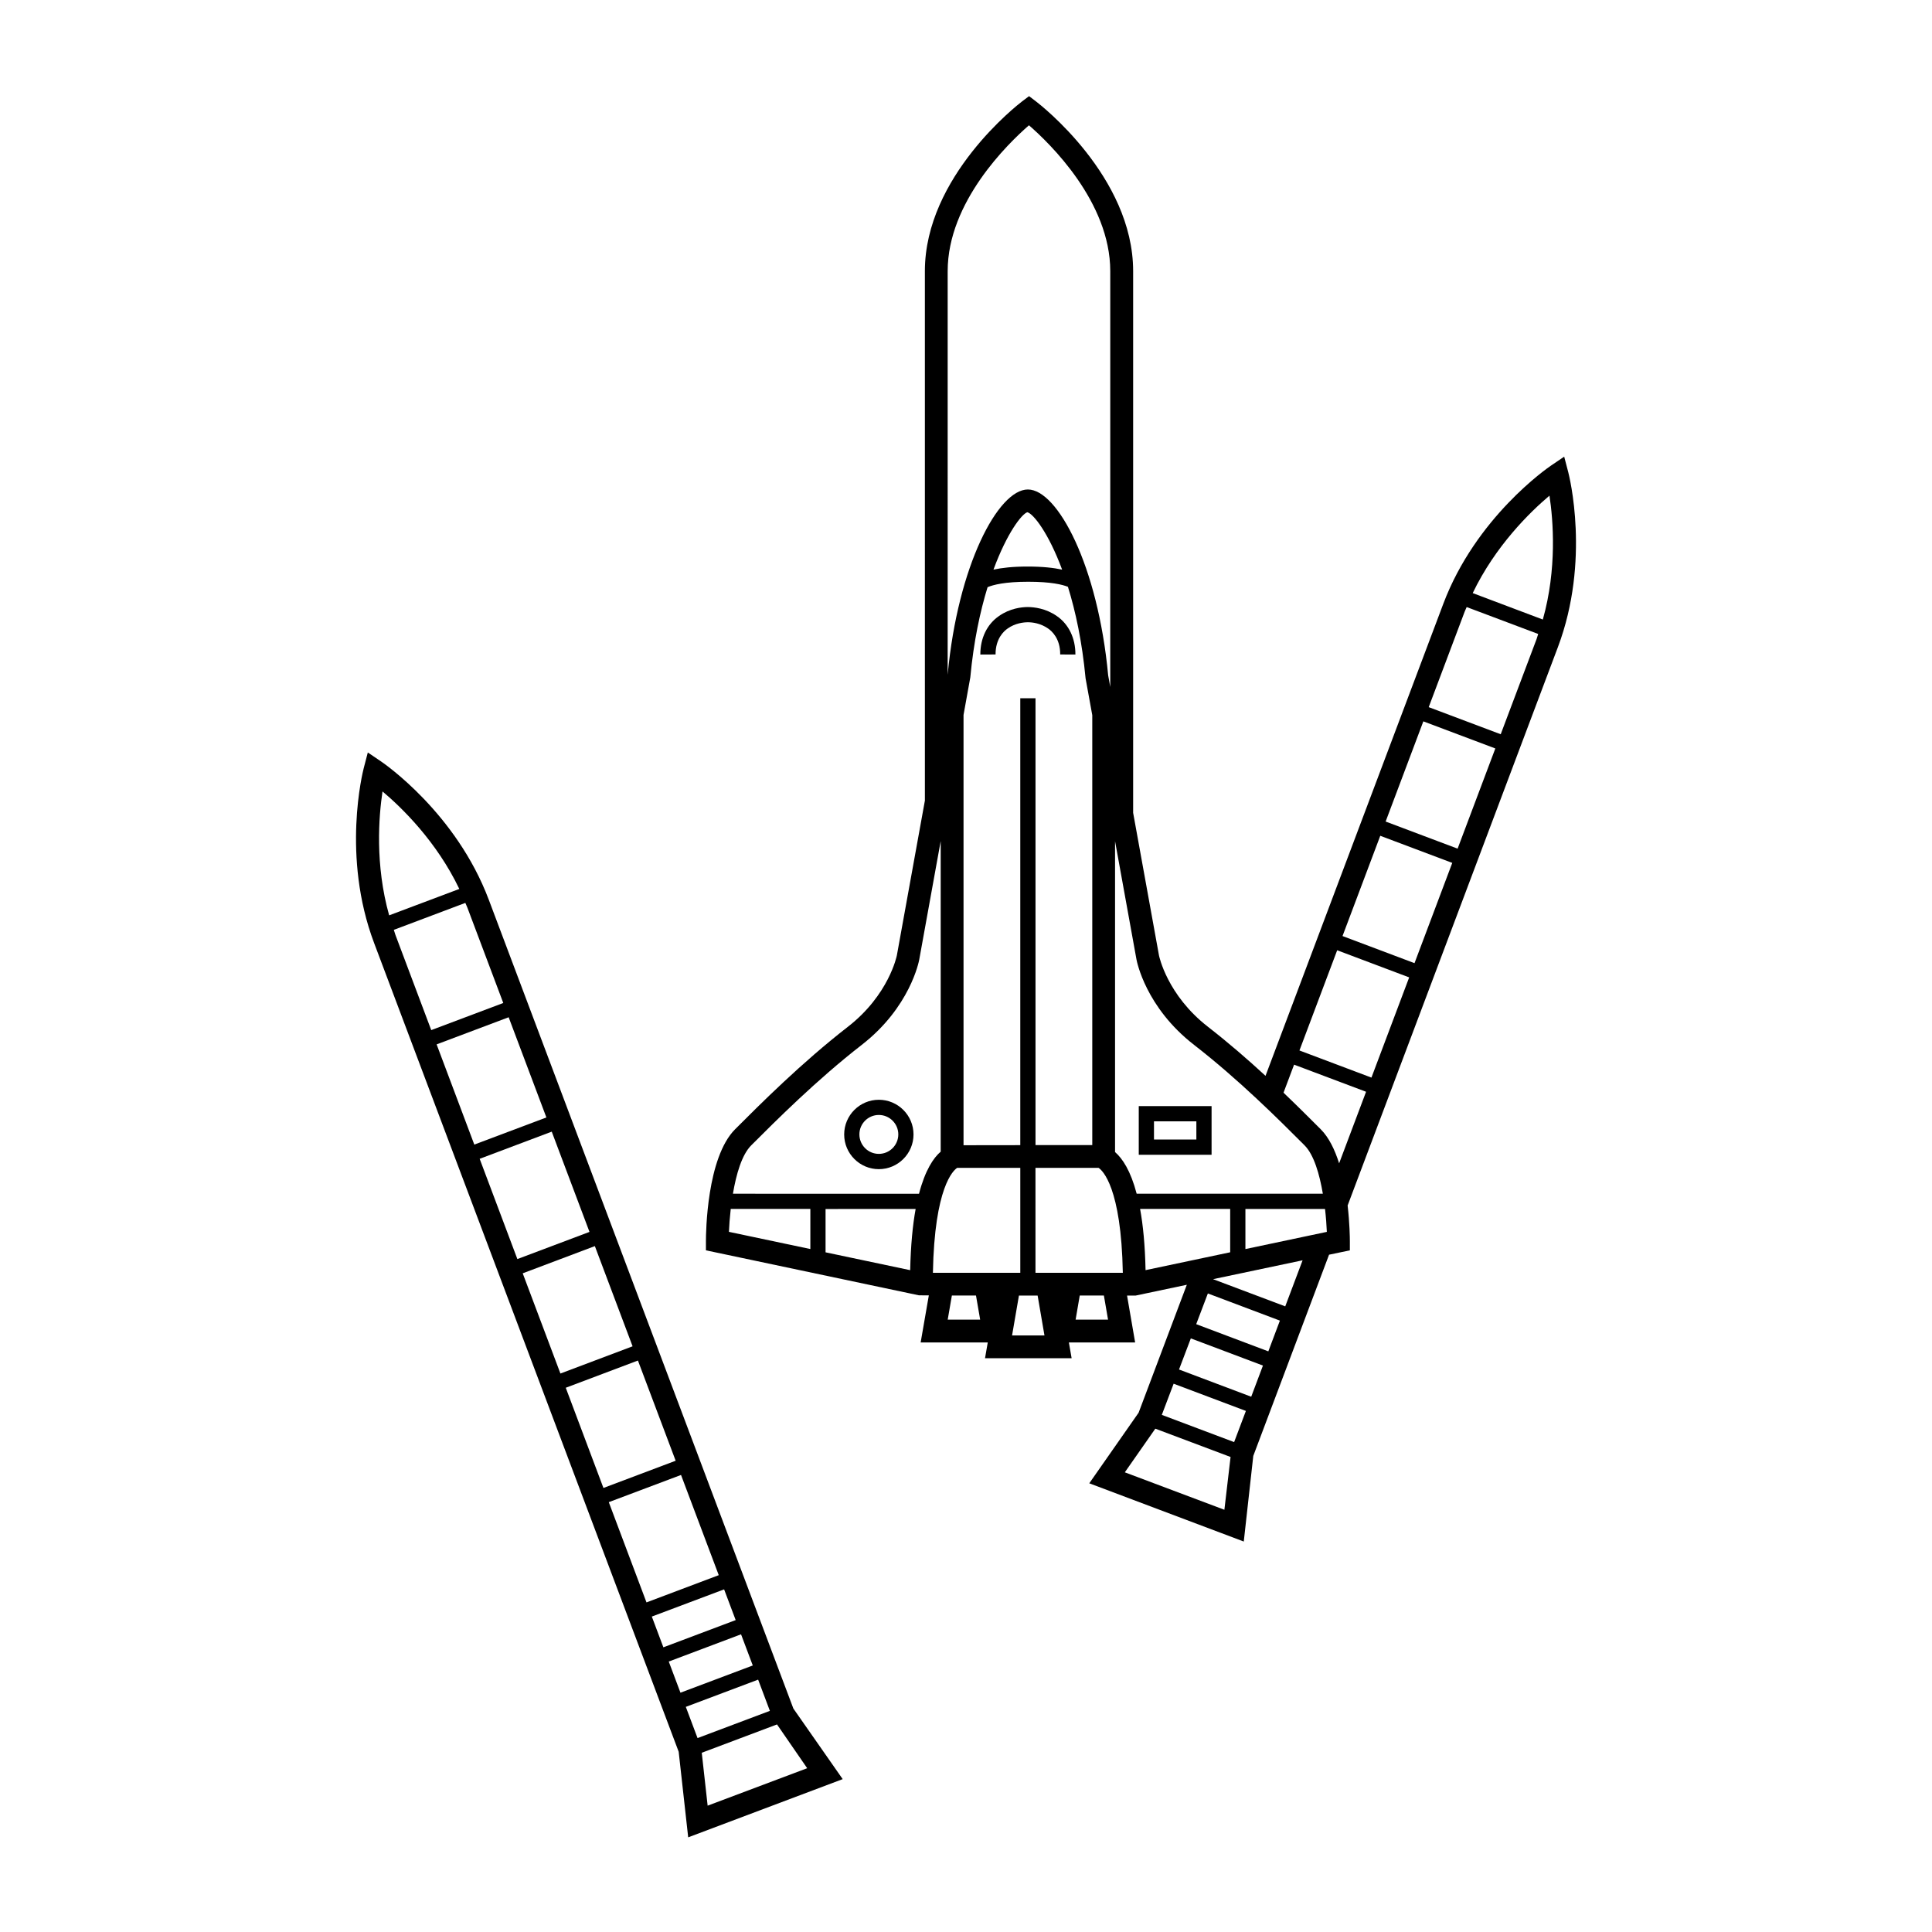 <?xml version="1.0" encoding="UTF-8"?>
<!-- Uploaded to: ICON Repo, www.svgrepo.com, Generator: ICON Repo Mixer Tools -->
<svg fill="#000000" width="800px" height="800px" version="1.1" viewBox="144 144 512 512" xmlns="http://www.w3.org/2000/svg">
 <g>
  <path d="m411.04 310.56c2.016-1.422 4.203-1.652 5.391-1.656 1.125 0.004 3.305 0.238 5.344 1.672 0.961 0.66 3.215 2.648 3.188 6.863l4.031 0.02c0.023-4.316-1.777-8.047-4.918-10.191-2.91-2.051-6.016-2.383-7.75-2.398-1.586 0.016-4.699 0.344-7.582 2.383-3.168 2.168-4.969 5.891-4.941 10.207l4.031-0.02c-0.02-4.215 2.227-6.207 3.207-6.879z"/>
  <path d="m465.08 437.13h-19.297v12.898h19.297zm-4.031 8.855h-11.23v-4.82h11.23z"/>
  <path d="m376.9 453.84c5.066 0 9.191-4.125 9.191-9.199 0-5.066-4.121-9.191-9.191-9.191-5.062 0-9.184 4.121-9.184 9.191-0.004 5.066 4.117 9.199 9.184 9.199zm0-14.363c2.84 0 5.16 2.312 5.16 5.148 0 2.848-2.312 5.164-5.16 5.164s-5.152-2.316-5.152-5.164c-0.004-2.836 2.309-5.148 5.152-5.148z"/>
  <path d="m273.53 382.43c-8.645-22.957-27.703-36.062-28.512-36.617l-3.543-2.402-1.078 4.141c-0.246 0.945-5.91 23.371 2.734 46.32l80.727 214.36 2.519 22.68 40.945-15.426-13.07-18.707zm55.328 222.18-3.109-8.273 19.164-7.215 3.113 8.273zm-38.641-160.71 10.004 26.566-19.113 7.199-9.992-26.57zm-20.523 3.426-9.984-26.555 19.09-7.188 10 26.555zm31.949 26.906 10 26.555-19.125 7.211-9.992-26.555zm11.414 30.324 10 26.555-19.141 7.215-9.984-26.555zm11.422 30.324 9.996 26.555-19.148 7.219-9.992-26.566zm11.418 30.32 3.066 8.141-19.16 7.215-3.062-8.148zm4.488 11.91 3.109 8.258-19.164 7.215-3.102-8.254zm-95.012-223.37c5.113 4.301 14.316 13.234 20.348 25.84l-18.59 6.996c-3.773-13.41-2.758-26.219-1.758-32.836zm2.992 36.68 18.953-7.141c0.176 0.438 0.387 0.84 0.555 1.289l9.5 25.234-19.09 7.188-9.496-25.246c-0.16-0.441-0.266-0.879-0.422-1.324zm83.168 232.1-1.559-14.02 19.941-7.508 8 11.602z"/>
  <path d="m559.61 269.16-1.082-4.141-3.543 2.402c-0.805 0.551-19.863 13.664-28.504 36.617l-47.105 125.07c-4.644-4.281-9.766-8.73-15.23-12.977-10.891-8.453-12.977-18.824-13-18.918l-6.852-37.812v-143.55c0-25.07-24.703-44.18-25.754-44.98l-1.828-1.391-1.848 1.391c-1.047 0.801-25.762 19.91-25.762 44.98l0.004 140.31-7.43 41.039c-0.02 0.105-2.106 10.48-13.004 18.93-12.262 9.523-23.277 20.539-29.855 27.129-7.523 7.516-7.738 27.398-7.738 29.648v2.445l56.469 11.926 2.602 0.004-2.168 12.488h17.785l-0.727 4.176h22.953l-0.727-4.176h17.559l-2.144-12.434 2.273 0.004 13.566-2.863-12.777 33.906-13.074 18.707 40.945 15.434 2.519-22.691 20.082-53.324 5.512-1.152v-2.445c0-0.918-0.051-4.731-0.59-9.445l55.727-147.98c8.652-22.965 2.992-45.387 2.746-46.332zm-4.984 6.191c1.004 6.613 2.012 19.418-1.758 32.832l-18.582-7.008c6.027-12.559 15.234-21.512 20.34-25.824zm-54.844 116.71 10.004-26.57 19.078 7.184-10.004 26.57zm17.664 10.957-10 26.555-19.078-7.188 10-26.555zm-6.238-41.301 9.992-26.551 19.078 7.184-9.996 26.551zm-50.777 59.18c11.926 9.262 22.375 19.711 29.285 26.625 2.492 2.5 3.977 7.664 4.852 12.82h-49.34c-1.602-6.102-3.769-9.34-5.727-11.035v-82.395l5.684 31.383c0.102 0.512 2.434 12.668 15.246 22.602zm35.195 49.562-21.578 4.555v-10.629h21.098c0.258 2.25 0.41 4.356 0.48 6.074zm-108.97-6.074c-0.777 4.242-1.301 9.586-1.449 16.223l-22.426-4.731v-11.48zm14.484-140.87c0.891-9.547 2.609-17.488 4.578-23.906 1.516-0.641 4.609-1.438 10.777-1.438 6.031 0 9.055 0.754 10.52 1.34 2.016 6.488 3.758 14.547 4.676 24.262l1.773 9.754v113.93h-15.043v-118.41h-4.035v118.43l-15.039 0.02v-114.03zm6.141-28.559c3.57-9.703 7.516-14.785 8.984-15.211 1.605 0.422 5.602 5.492 9.211 15.215-2.231-0.484-5.148-0.82-9.168-0.82-3.941 0-6.812 0.34-9.027 0.816zm-9.621 158.54h16.727v27.805h-23.156c0.414-22.703 5.418-27.152 6.43-27.805zm26.41 27.805h-5.656l-0.004-27.805h16.727c1.004 0.656 6.004 5.106 6.422 27.805zm22.066-16.922h23.875v11.488l-22.426 4.734c-0.141-6.621-0.664-11.98-1.449-16.223zm-50.992-248.53c0-18.348 16.035-33.855 21.543-38.648 5.516 4.793 21.543 20.293 21.543 38.648v110.2l-0.555-3.094c-2.715-29.02-13.391-49.238-21.281-49.238s-18.566 20.223-21.242 48.984l-0.012 0.07zm-52.059 231.68c6.484-6.484 17.324-17.336 29.285-26.625 12.809-9.945 15.145-22.098 15.242-22.609l5.684-31.406v82.312c-1.918 1.641-4.109 4.891-5.75 11.16l-49.312-0.008c0.871-5.176 2.359-10.336 4.852-12.824zm-5.43 16.848h21.098v10.629l-21.578-4.555c0.07-1.719 0.227-3.824 0.48-6.074zm57.5 29.34 1.102-6.387h6.394l1.102 6.387zm17.055 4.184 1.82-10.566h4.953l1.812 10.566zm16.84-4.184 1.094-6.387h6.398l1.102 6.387zm22.844 25.238 3.133-8.258 19.148 7.211-3.117 8.262zm4.559-12.023 3.129-8.246 19.113 7.203-3.109 8.258zm4.555-12.016 3.09-8.137 19.09 7.195-3.066 8.148zm-18.918 39.262 8.082-11.566 19.941 7.5-1.637 13.992zm42.512-43.98-19.078-7.188 0.012-0.031 23.668-4.988zm9.391-46.945c-2.766-2.766-6.09-6.09-9.844-9.68l2.797-7.43 19.078 7.184-7.141 18.965c-1.133-3.57-2.688-6.844-4.891-9.039zm47.711-104.67-19.078-7.184 9.5-25.234c0.168-0.449 0.383-0.852 0.559-1.289l18.953 7.133c-0.156 0.449-0.262 0.891-0.422 1.336z"/>
 </g>
</svg>